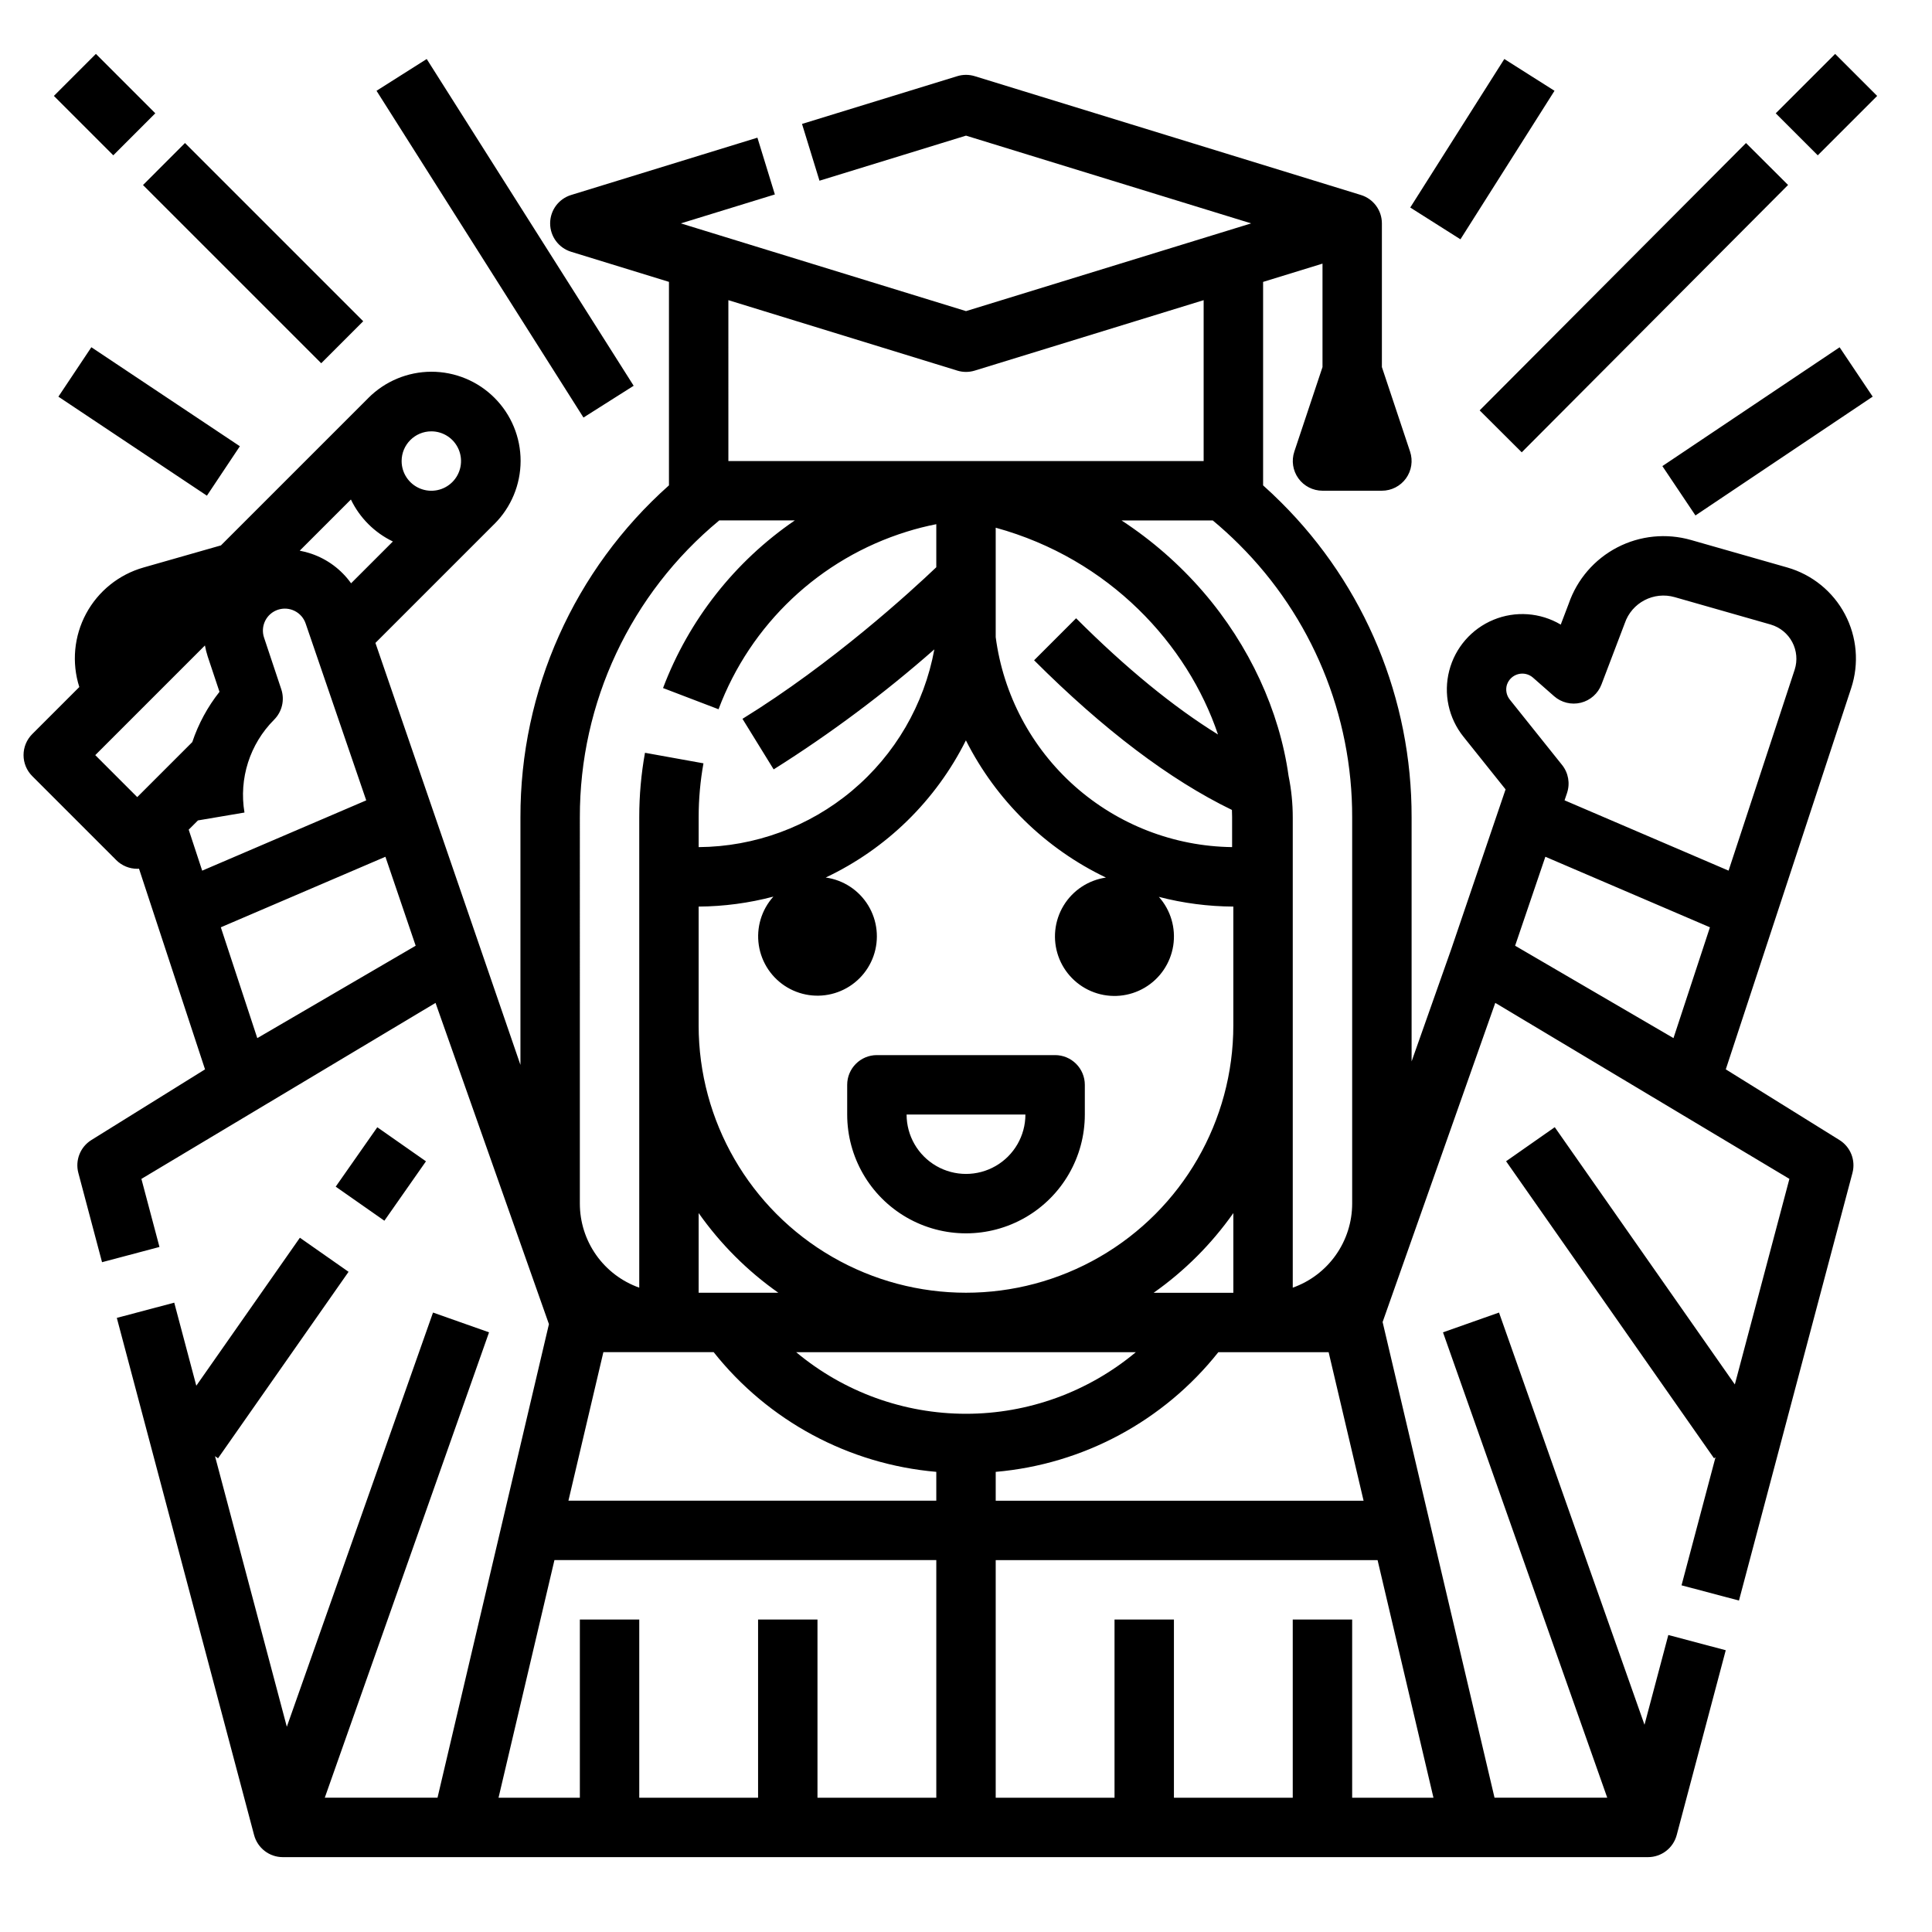 <?xml version="1.0" encoding="UTF-8"?>
<!-- Uploaded to: SVG Find, www.svgrepo.com, Generator: SVG Find Mixer Tools -->
<svg fill="#000000" width="800px" height="800px" version="1.1" viewBox="144 144 512 512" xmlns="http://www.w3.org/2000/svg">
 <path d="m431.49 439.36v-7.871c0-2.09-0.832-4.09-2.309-5.566-1.477-1.477-3.477-2.309-5.566-2.309h-47.23c-4.348 0-7.871 3.527-7.871 7.875v7.871c0 11.25 6 21.645 15.742 27.27 9.742 5.625 21.746 5.625 31.488 0 9.742-5.625 15.746-16.02 15.746-27.27zm-47.23 0h31.488-0.004c0 5.625-3 10.82-7.871 13.633s-10.875 2.812-15.746 0-7.871-8.008-7.871-13.633zm-203.89-65.121c0.156 0 0.312-0.012 0.469-0.023l17.496 53.176-30.121 18.73c-2.938 1.828-4.34 5.359-3.453 8.707l6.281 23.668 15.219-4.039-4.789-18.039 77.949-46.641 30.051 85.133-29.527 125.5h-29.875l43.531-123.33-14.848-5.242-38.742 109.77-19.031-71.707 0.801 0.559 34.59-49.418-12.898-9.031-27.453 39.219-5.844-22.012-15.219 4.035 36.379 137.05c0.918 3.453 4.039 5.856 7.609 5.856h361.79c3.57 0 6.695-2.402 7.609-5.856l12.996-48.973-15.219-4.039-6.312 23.789-38.555-109.24-14.848 5.242 43.531 123.33h-29.871l-29.66-126.06 29.855-84.578 77.949 46.641-14.461 54.477-47.723-68.176-12.898 9.027 55.105 78.719 0.395-0.277-9.004 33.941 15.219 4.035 30.082-113.34-0.004 0.004c0.887-3.348-0.512-6.879-3.449-8.707l-30.121-18.73 33.234-101.03c2.133-6.484 1.531-13.559-1.664-19.59-3.195-6.031-8.711-10.5-15.273-12.379l-25.504-7.281c-6.535-1.871-13.539-1.168-19.566 1.969-6.031 3.137-10.629 8.465-12.848 14.891l-2.117 5.559c-5.41-3.207-12.016-3.68-17.828-1.277s-10.156 7.398-11.723 13.488c-1.57 6.09-0.18 12.562 3.75 17.477l11.18 13.98-14.391 42.32c0 0.016-10.512 29.77-10.512 29.77v-64.648c0.086-31.332-12.367-61.398-34.578-83.496-1.543-1.543-3.141-3.051-4.777-4.512v-53.922l15.742-4.844v27.414l-7.469 22.402v0.004c-0.801 2.398-0.398 5.039 1.078 7.09 1.48 2.055 3.856 3.269 6.383 3.273h15.746c2.531 0 4.906-1.219 6.387-3.269 1.477-2.055 1.883-4.691 1.082-7.094l-7.469-22.406v-38.078c0-3.457-2.254-6.508-5.559-7.523l-102.34-31.488c-1.508-0.465-3.121-0.465-4.629 0l-41.145 12.656 4.629 15.047 38.832-11.945 75.57 23.254-75.57 23.25-75.574-23.25 24.918-7.668-4.625-15.047-49.371 15.191c-3.305 1.016-5.559 4.066-5.559 7.523 0 3.453 2.254 6.504 5.559 7.523l25.93 7.977v53.926c-25.117 22.348-39.449 54.391-39.359 88.012v65.574l-38.43-111.83 31.359-31.359c0.051-0.051 0.098-0.098 0.152-0.145 4.449-4.426 6.953-10.438 6.965-16.715 0.008-6.273-2.481-12.293-6.918-16.73s-10.457-6.926-16.73-6.918c-6.273 0.008-12.289 2.516-16.711 6.961-0.051 0.051-0.098 0.098-0.145 0.152l-38.914 38.91-20.512 5.856c-6.519 1.852-12.008 6.266-15.219 12.234-3.207 5.973-3.859 12.984-1.801 19.445l-12.473 12.469c-1.477 1.477-2.305 3.481-2.305 5.566 0 2.09 0.828 4.094 2.305 5.566l22.258 22.258v0.004c1.477 1.477 3.481 2.305 5.566 2.305zm407.12 44.871-41.969-24.484 8.016-23.578 43.613 18.695zm-44.113-93.727h0.004c0.469-1.34 1.57-2.359 2.938-2.723 1.371-0.367 2.832-0.035 3.906 0.891l5.629 4.949c1.938 1.703 4.586 2.348 7.09 1.73 2.504-0.621 4.547-2.43 5.465-4.84 0 0 6.137-16.121 6.168-16.211 1.855-5.473 7.684-8.52 13.234-6.93l25.512 7.281v0.004c2.426 0.723 4.461 2.394 5.644 4.633s1.422 4.859 0.652 7.273l-17.527 53.289-43.469-18.637 0.652-1.914h-0.004c0.867-2.543 0.375-5.356-1.305-7.453l-13.875-17.352h0.004c-0.895-1.129-1.164-2.629-0.715-3.996zm-214.23 90.359v-31.488c6.688-0.047 13.34-0.934 19.805-2.641-3.152 3.504-4.566 8.238-3.856 12.898 0.715 4.664 3.481 8.758 7.535 11.16 4.059 2.402 8.977 2.859 13.406 1.242 4.43-1.613 7.902-5.133 9.461-9.582 1.555-4.449 1.035-9.363-1.418-13.387-2.453-4.027-6.586-6.738-11.254-7.391 16.105-7.613 29.188-20.414 37.148-36.348 8.012 15.887 21.062 28.676 37.113 36.359-4.668 0.676-8.789 3.402-11.234 7.438-2.441 4.035-2.949 8.949-1.387 13.398 1.566 4.449 5.039 7.965 9.473 9.582 4.43 1.617 9.352 1.164 13.414-1.234 4.062-2.394 6.836-6.484 7.566-11.145 0.727-4.66-0.668-9.398-3.805-12.922 6.445 1.672 13.07 2.535 19.73 2.57v31.488c0 25.312-13.504 48.699-35.426 61.355-21.918 12.656-48.926 12.656-70.848 0s-35.426-36.043-35.426-61.355zm21.117 70.848h-21.117v-21.117c5.777 8.199 12.922 15.344 21.121 21.117zm120.21-127.95c0.02 0.629 0.047 1.258 0.047 1.883v7.969c-15.387-0.191-30.191-5.922-41.699-16.141-11.504-10.219-18.941-24.242-20.949-39.5v-29.004c30.168 8.289 50.863 30.938 58.906 54.801-11.832-7.32-24.418-17.621-37.598-30.801l-11.133 11.133c18.406 18.398 36.008 31.703 52.426 39.66zm0.375 106.84v21.117h-21.121c8.203-5.773 15.344-12.918 21.121-21.117zm-25.844 36.863c-12.625 10.547-28.555 16.324-45.004 16.324-16.453 0-32.383-5.777-45.008-16.324zm78.879 118.08h-21.547v-47.23h-15.746v47.23h-31.488v-47.23h-15.742v47.23h-31.488v-62.977h101.2zm-116.01-78.719v-7.644c23.191-2.008 44.531-13.48 58.996-31.715h29.23l9.262 39.359zm64.492-253.43c19.254 19.156 30.043 45.211 29.973 72.367v102.34c-0.008 4.879-1.523 9.641-4.344 13.629-2.816 3.984-6.801 7.004-11.402 8.637v-124.61c0.004-3.707-0.371-7.402-1.113-11.035-2.406-17.219-10.34-34.508-22.605-48.738-6.301-7.297-13.594-13.672-21.66-18.945h24.176c2.422 2.012 4.762 4.141 6.977 6.352zm-135.34-64.727 60.66 18.664v0.004c1.508 0.465 3.121 0.465 4.629 0l60.664-18.668v42.633h-125.95zm-39.359 137.09c-0.078-30.441 13.477-59.324 36.945-78.719h20.023-0.004c-15.91 10.887-28.098 26.391-34.918 44.422l14.707 5.621c8.465-22.543 26.871-39.91 49.863-47.055 2.578-0.805 5.195-1.469 7.844-1.988v11.41c-6.742 6.418-27.5 25.457-51.363 40.172l8.266 13.402v-0.004c15.02-9.449 29.258-20.086 42.582-31.805-2.691 14.637-10.398 27.879-21.801 37.445-11.398 9.562-25.777 14.855-40.66 14.961v-7.984c0.004-4.769 0.43-9.527 1.273-14.223l-15.492-2.793-0.004-0.004c-1.012 5.617-1.52 11.316-1.52 17.023v124.73c-4.606-1.633-8.59-4.652-11.41-8.641-2.816-3.988-4.332-8.754-4.332-13.637zm6.234 141.7h29.23v0.004c14.469 18.234 35.809 29.707 58.996 31.715v7.644h-97.488zm88.227 55.105v62.977h-31.488v-47.23h-15.742v47.23h-31.488v-47.23h-15.742v47.23h-21.551l14.816-62.977zm-145.99-186.39 8.02 23.578-41.973 24.484-9.664-29.367zm12.168-112.74c3.184 0 6.055 1.918 7.273 4.859s0.547 6.328-1.707 8.582c-2.25 2.25-5.637 2.922-8.578 1.703-2.941-1.219-4.859-4.086-4.859-7.269 0-4.348 3.523-7.875 7.871-7.875zm-21.312 18.062c1.156 2.414 2.719 4.617 4.613 6.508 1.895 1.898 4.094 3.457 6.512 4.617l-11.078 11.078c-2.606-3.652-6.297-6.394-10.543-7.836-1.004-0.344-2.027-0.609-3.066-0.805zm-20.352 58.352c2.109-2.109 2.844-5.227 1.902-8.055l-4.566-13.695c-0.496-1.465-0.387-3.07 0.301-4.457 0.688-1.387 1.902-2.441 3.371-2.93s3.07-0.375 4.457 0.324c1.383 0.695 2.43 1.91 2.914 3.383l16.035 46.809-43.473 18.629-3.574-10.863 2.449-2.449 12.328-2.09 0.004 0.004c-1.516-8.992 1.41-18.156 7.852-24.605zm-18.332-19.672c0.18 0.984 0.422 1.953 0.73 2.902l3.129 9.383c-3.156 3.988-5.598 8.496-7.211 13.32l-14.586 14.582-11.125-11.125zm47.555 152.45-12.898-9.027 11.02-15.742 12.898 9.027zm52.762-212.85-54.844-86.594 13.301-8.422 54.844 86.594zm-69.5-14.387-47.23-47.23 11.129-11.137 47.23 47.23zm-55.105-55.105-15.742-15.742 11.133-11.137 15.742 15.742zm-5.812 50.859 39.359 26.238-8.734 13.102-39.359-26.242zm374.45-76.383 13.301 8.422-24.93 39.359-13.301-8.422zm4.617 104.23-11.152-11.113 70.586-70.848 11.148 11.113zm83.059-105.58 11.133 11.133-15.742 15.742-11.137-11.133zm1.18 77.746 8.766 13.078-46.969 31.488-8.766-13.078z"/>
</svg>